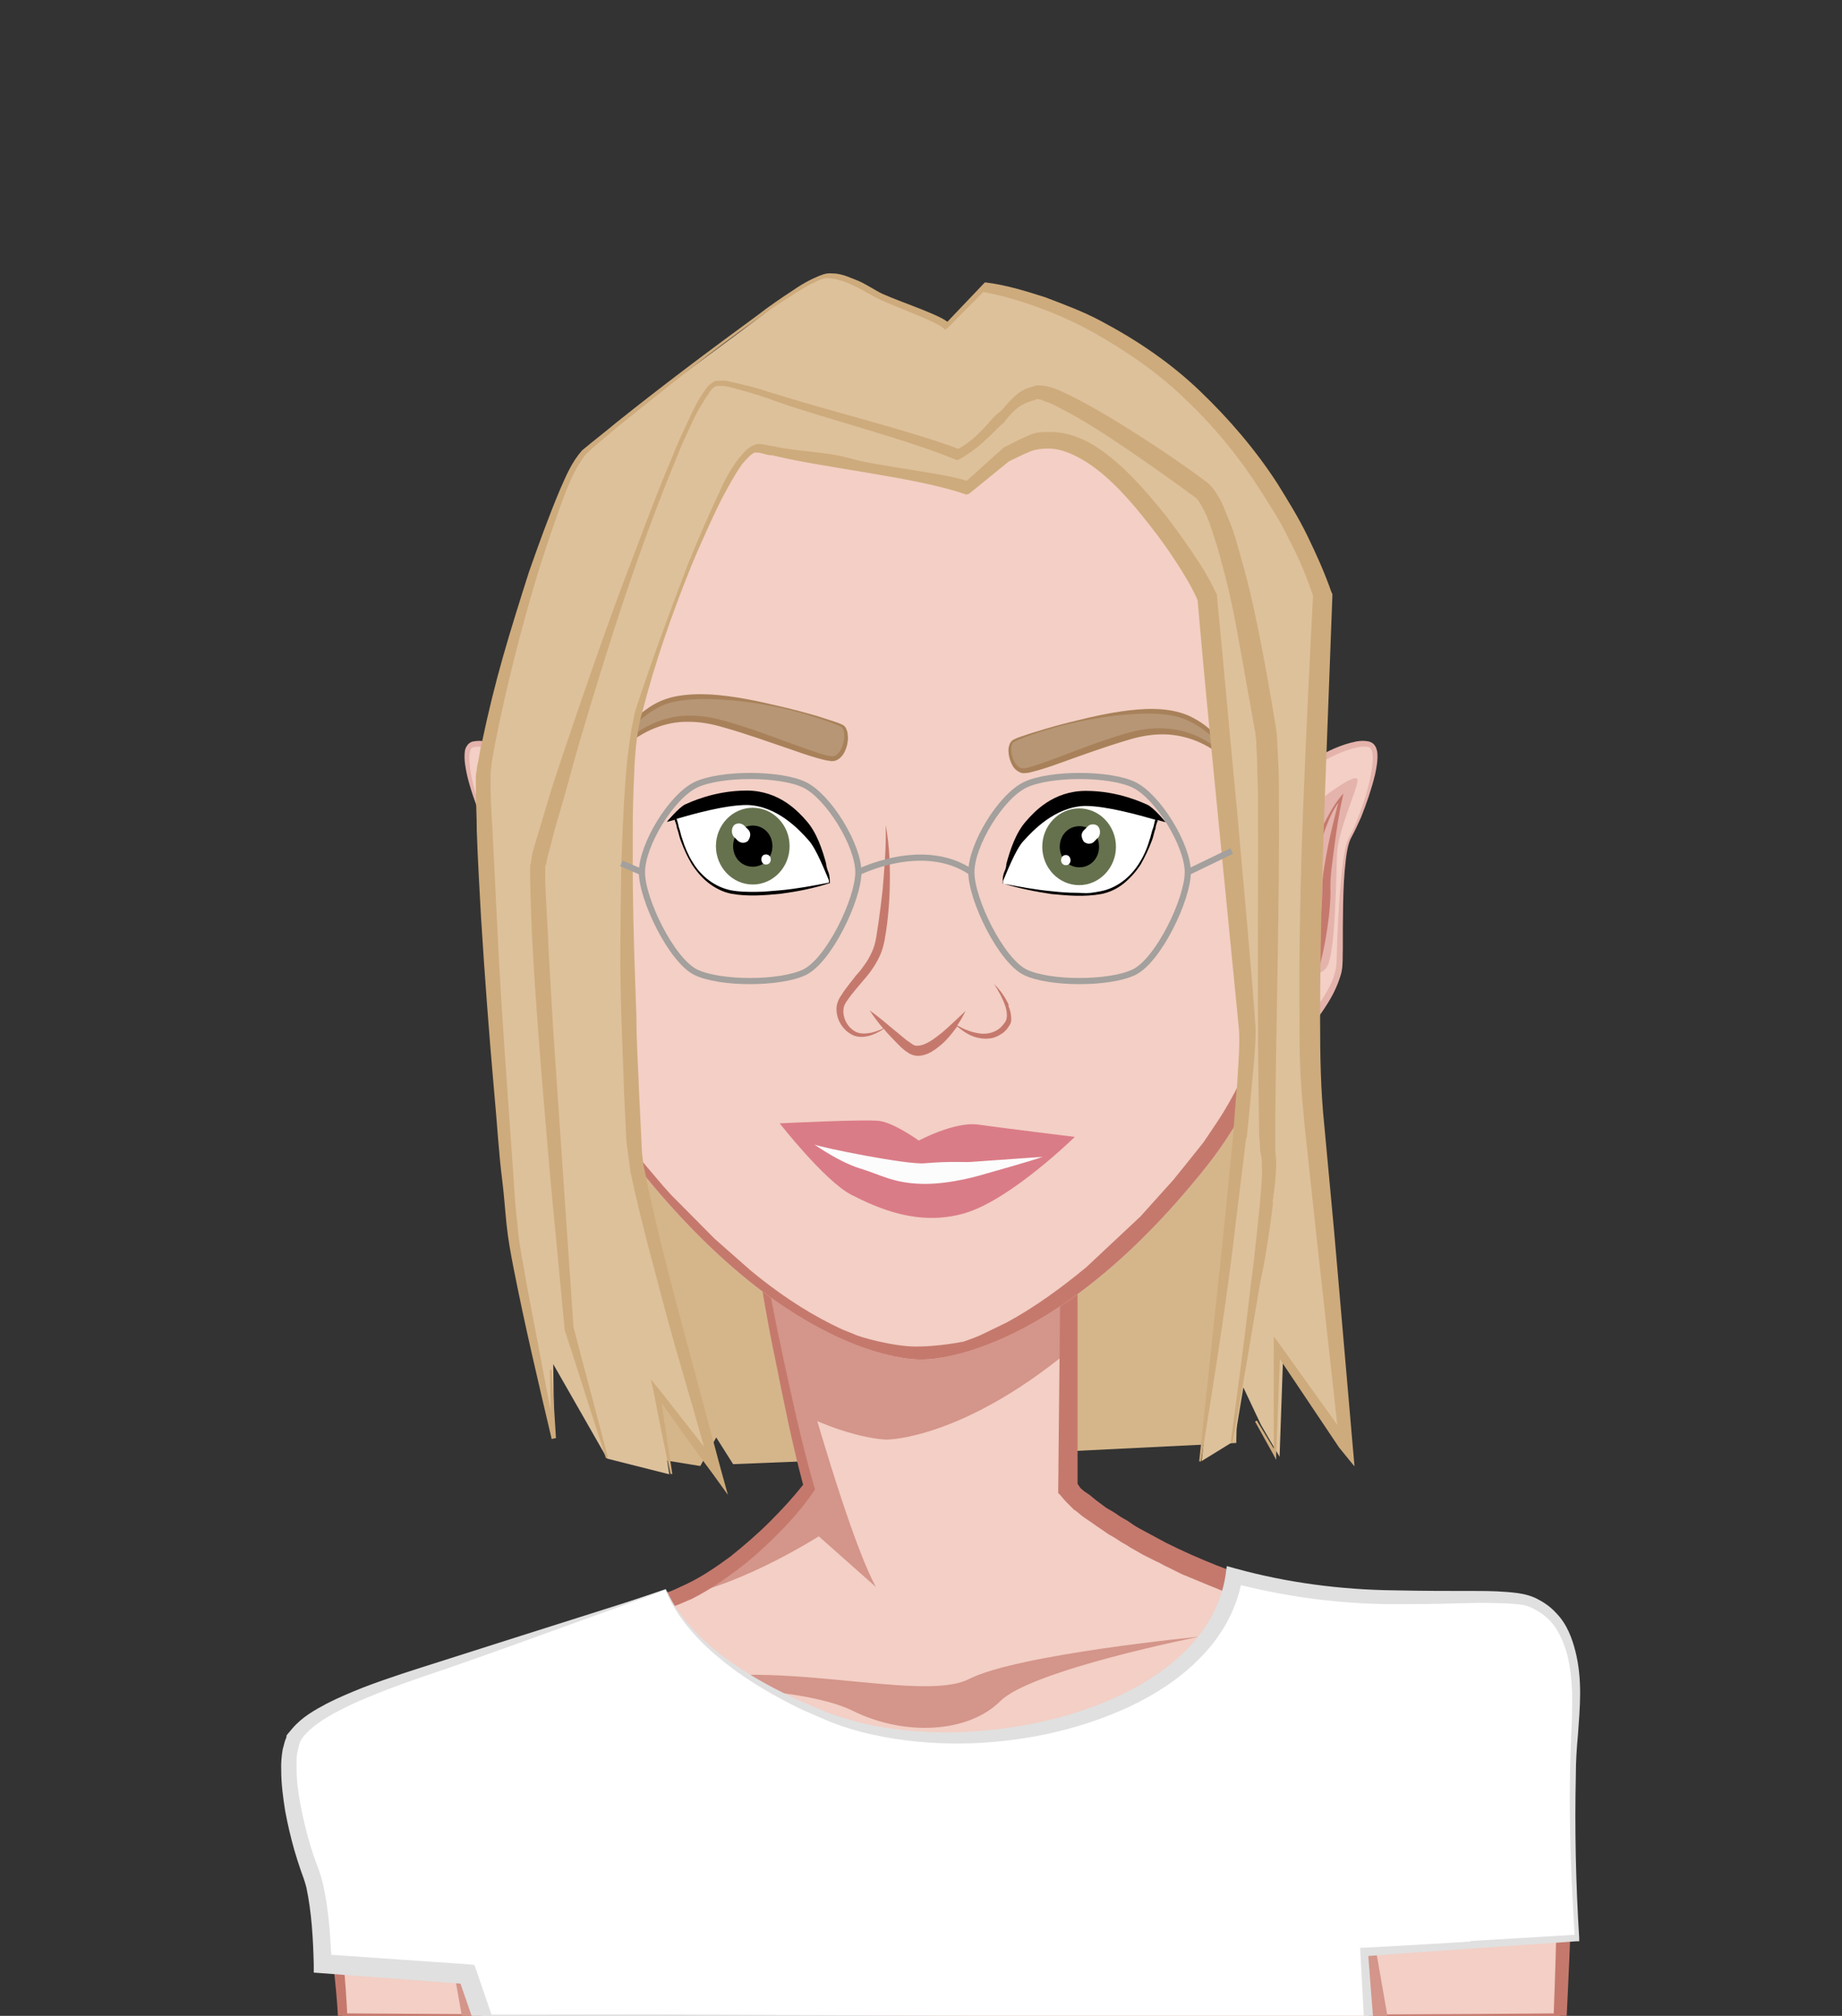 <?xml version="1.0" encoding="UTF-8"?>
<svg xmlns="http://www.w3.org/2000/svg" version="1.1" viewBox="0 0 600 656.6">
  <rect x="0" y="0" width="600" height="656.6" fill="#333333" stroke="none"/>
  <defs>
    <style>
      .cls-1 {
        fill: none;
        stroke: #a3a09d;
        stroke-miterlimit: 10;
        stroke-width: 2px;
      }

      .cls-2 {
        fill: #e0e0e0;
      }

      .cls-3 {
        fill: #da7c87;
      }

      .cls-4 {
        fill: #66724e;
      }

      .cls-5 {
        fill: #b79675;
      }

      .cls-6 {
        fill: #d4958a;
      }

      .cls-7 {
        fill: #a8815a;
      }

      .cls-8 {
        fill: #c5796d;
      }

      .cls-9 {
        fill: #ddc19b;
      }

      .cls-10 {
        fill: #e4b3ab;
      }

      .cls-11 {
        display: none;
        fill: #ecf0f1;
        isolation: isolate;
        opacity: .5;
      }

      .cls-12 {
        fill: #fff;
      }

      .cls-13 {
        fill: #f3cfc5;
      }

      .cls-14 {
        fill: #d5b68b;
      }

      .cls-15 {
        fill: #fcfcfc;
      }

      .cls-16 {
        fill: #ceab7c;
      }
    </style>
  </defs>
  <g>
    <g id="Calque_1">
      <g id="Calque_1-2" data-name="Calque_1">
        <g id="Calque_1-2">
          <g id="Calque_1-2-2" data-name="Calque_1-2">
            <g id="Calque_1-2-2">
              <g id="svga-group-wrapper">
                <g id="svga-group-humanwrap-move">
                  <g id="svga-group-humanwrap">
                    <g id="svga-group-hair-back-move">
                      <g id="svga-group-hair-back">
                        <path id="SvgjsPath10175" class="cls-14" d="M172.2,264.8l26.2,207.9,29.7,4.8,5.2-9.3,5.5,8.7,103.7-4.2,2.9-36.6,2.6,36.6,54.7-2.7,4.6-214.5-235,9.3h-.1Z"></path>
                      </g>
                    </g>
                    <g id="svga-group-humanbody-back">
                      <path id="SvgjsPath9702" class="cls-13" d="M233.4,317.7s14.4,113.1,30,167.4c0,0-19.2,26.4-43.5,35.7-86.1,33.6-105,33.6-118.8,45.6-7.2,6.3.6,33.3,5.4,51.6,3.9,15,5.1,39.6,5.1,39.6h396.6s4.8-99-1.8-119.4-21.3-8.7-65.7-13.5c-44.4-4.8-86.1-30.9-93-39.6l.9-180-115.2,12.6h0Z"></path>
                    </g>
                    <g id="svga-group-chinshadow-single">
                      <path id="SvgjsPath9698" class="cls-6" d="M256.8,458.4c19.8,10.5,32.1,10.5,32.1,10.5,0,0,24,0,58.8-28.5l.6-135.6-115.2,12.6c.3.3,10.8,83.1,23.7,141h0Z"></path>
                    </g>
                    <g id="svga-group-humanbody-front">
                      <path id="SvgjsPath9703" class="cls-6" d="M216.3,549.3s43.8-.6,61.2,7.8c17.4,8.7,38.1,7.2,48.3-3s64.8-21,64.8-21c0,0-59.1,5.7-75,13.8s-66.9-8.4-99.3,2.4h0Z"></path>
                      <path id="SvgjsPath9704" class="cls-6" d="M222.6,519.6c20.1-3.9,44.1-19.2,44.1-19.2l18.6,16.5c-12.9-23.7-38.1-123.3-38.1-123.3l-2.1,2.1c5.1,31.5,11.7,65.7,18.3,89.1,0,0-18,24.6-40.8,34.8h0Z"></path>
                      <path id="SvgjsPath9705" class="cls-8" d="M512.1,565.5c-.3-6.3-.6-12.3-1.2-18.6-.3-3-.9-6.3-1.8-9.6-.6-1.5-1.2-3-1.8-4.8-.6-1.5-1.8-3-3-4.5s-2.7-2.7-4.5-3.3c-1.8-.9-3.3-1.2-5.1-1.8-3.3-.6-6.6-.6-9.6-.6-6.3,0-12.3.3-18.3.3s-12-.3-18-.6-12-1.2-18-2.1c-3-.6-6-1.2-8.7-1.8l-4.5-1.2c-1.5-.3-3-.9-4.2-1.2-11.4-3.3-22.8-7.8-33.6-13.2l-3.9-2.1-3.9-2.1c-1.2-.6-2.7-1.5-3.9-2.4s-2.7-1.5-3.9-2.4-2.4-1.5-3.9-2.4l-3.6-2.7-1.8-1.5-.9-.6-.9-.6c-.6-.6-1.2-.9-1.5-1.5l-.6-.9v-133.8l-.3-45v-1.8l-1.8.3c-19.2,2.4-38.7,4.5-57.9,6.9l-57.3,6.9v1.5l.3,1.2.3,2.7.6,5.4c.3,3.6.9,6.9,1.2,10.5l2.7,21c1.8,14.1,3.9,28.2,6.3,42,2.4,14.1,4.5,27.9,7.5,42,2.7,13.5,5.4,27,9,40.5-3.3,4.2-6.9,8.1-10.8,12-3.9,3.9-8.4,7.8-12.9,11.4-4.5,3.3-9.3,6.6-14.4,9l-3.9,1.8c-1.2.6-2.7.9-3.9,1.5l-8.1,3c-21.6,8.1-43.5,15.9-65.4,23.1l-16.5,5.4c-5.4,1.8-11.1,3.9-16.5,6.6-1.2.6-2.7,1.5-3.9,2.1-1.2.9-2.7,1.5-3.9,2.7l-1.8,1.5c-.6.6-1.5,1.5-1.8,2.4-.9,1.5-1.2,3.3-1.5,4.8-.6,3.3-.3,6.3,0,9.3s.9,6,1.2,8.7c1.2,5.7,2.4,11.4,3.9,17.1l2.4,8.4c.9,2.7,1.5,5.4,2.1,8.4,1.2,5.7,2.1,11.4,2.7,17.1s1.2,11.4,1.5,17.1v2.4h400.2v-2.4c.6-12.3,1.2-24.6,1.5-36.9s.6-24.6.6-36.9-.3-11.4-.3-17.7h0ZM309.9,656.4h-99.3l-49.5-.3-48-.3c-.3-5.4-.6-10.5-1.2-15.9-.6-5.7-1.2-11.7-2.4-17.4-.6-3-1.2-5.7-2.1-8.7l-2.1-8.4c-1.5-5.7-2.7-11.1-3.6-16.8-.6-2.7-.9-5.7-1.2-8.4-.3-2.7-.3-5.7,0-8.1.3-1.2.6-2.4,1.2-3.3.3-.6.6-.9.9-1.2l1.5-1.2c.9-.9,2.1-1.5,3.3-2.4,1.2-.6,2.4-1.5,3.6-2.1,5.1-2.4,10.5-4.2,15.9-6l16.5-5.4c21.9-7.2,43.8-15,65.4-23.4l8.1-3c1.5-.6,2.7-.9,4.2-1.5l4.2-1.8c5.4-2.7,10.2-6,15-9.6s9-7.5,13.2-11.7,8.1-8.7,11.4-13.5l.6-.9-.3-.9c-3.9-13.5-6.9-27.3-9.9-41.1s-5.7-27.9-8.1-41.7c-2.4-13.8-4.8-27.9-7.2-42l-6.6-41.7,57.9-5.4c18.6-1.8,36.9-3.6,55.5-5.4l-.6,43.2-.6,45-.9,90v1.2l.6.6,1.8,2.1,1.8,1.8.9.9.9.6,1.8,1.5c1.2.9,2.7,1.8,3.9,2.7,1.2.9,2.7,1.8,3.9,2.7,1.2.9,2.7,1.5,3.9,2.4s2.7,1.5,3.9,2.4l4.2,2.4,4.2,2.1c1.5.6,2.7,1.5,4.2,2.1l4.2,2.1c3,1.2,5.7,2.4,8.7,3.6s5.7,2.4,8.7,3.3l4.5,1.5c1.5.6,3,.9,4.5,1.2s3,.9,4.5,1.2l4.5,1.2c3,.9,6,1.2,9,1.8,6,1.2,12.3,1.8,18.6,2.4,6.3.6,12.3.6,18.6.6s12.3-.3,18.3-.3,12,.3,15,3.9c1.5,1.8,2.7,4.2,3.6,6.9s1.2,5.7,1.8,8.4c.9,6,1.2,12,1.5,18s.3,12.3.6,18.3c.3,23.7-.3,47.4-1.2,71.1-32.4.3-64.5.3-96.9.6h-99.3Z"></path>
                      <path id="SvgjsPath9706" class="cls-6" d="M452.1,657.6l-11.1-63.6-1.2,63.6h12.3Z"></path>
                      <path id="SvgjsPath9707" class="cls-6" d="M141.9,610.5s6.6,34.5,8.7,47.1h10.5l-19.2-47.1Z"></path>
                    </g>
                    <g id="svga-group-clothes-single">
                      <path id="SvgjsPath9832" class="cls-12" d="M216.9,517.7s6.1,22.7,52.1,41.2,125.9,0,132.7-45.7c0,0,19.1,5.6,42.1,6.7,23,1.1,47.8-1.1,54.5,1.7,6.8,2.8,16.9,9.5,14.6,39.9-2.2,30.3.6,69.7.6,69.7l-69.1,4.5,1.6,23.7H157.9l-5.6-16.4-47.2-3.4s-.6-21.4-3.9-29.8c-3.4-8.4-9.5-30.9-6.2-42.1s33.7-20.2,53.9-27,68-23.1,68-23.1h0Z"></path>
                      <path id="SvgjsPath9833" class="cls-2" d="M513.3,578.1c0-4.4.3-8.8.7-13.2.3-4.3.7-8.9.7-13.4s-.4-9.1-1.5-13.5-2.8-9-6.2-12.5c-1.6-1.8-3.6-3.3-5.7-4.4-2-1.2-4.7-1.9-6.9-2.2-4.6-.6-9.1-.7-13.5-.7-8.9,0-17.7,0-26.6-.2-17.6-.2-35.1-2.5-51.8-7.1l-2.9-.8-.4,3c-1.3,8.6-5.6,16.7-11.7,23.2s-13.8,11.6-22,15.6c-16.5,7.9-34.9,11.6-53.2,12.3-9.2.3-18.4-.4-27.5-2.1-4.5-.9-8.9-2.1-13.3-3.6-2.2-.8-4.3-1.7-6.4-2.6-2.2-.9-4.3-1.8-6.4-2.8-8.4-3.9-16.5-8.5-23.8-14.1-3.7-2.8-7.1-5.9-10.1-9.4-1.6-1.7-3-3.5-4.3-5.5-1-1.4-1.8-2.9-2.6-4.5-.1-.3-.2-.5-.4-.8s-.1-.4-.5-1l-49.2,15.6-24.8,7.9c-8.2,2.6-16.5,5.2-24.6,8.3-4,1.6-8.1,3.3-12,5.3-3.9,2.1-7.9,4.3-11.1,8s-1.5,2-2.1,3.2c-.6,1.3-.7,2.4-1.1,3.6-.4,2.3-.6,4.6-.5,6.9,0,4.5.6,8.9,1.3,13.3.8,4.3,1.8,8.6,3,12.8.6,2.1,1.3,4.2,2,6.3.8,2.2,1.4,3.8,1.9,5.8,1.7,8,2.2,16.7,2.4,25.1v2.6l2.7.2c15,1.2,30.1,2.2,45.1,3.4l5,14.5.7,2.1h2.2c24,0,48,.2,72,0l72-.3,72-.5,72-.8h1.6v-1.6c-.1,0-1.8-22.4-1.8-22.4,11.1-.9,22.2-1.6,33.3-2.4l34.5-2.4h.9v-1c-1.1-17.7-1.5-35.4-1.1-53.1h0ZM478.9,632.4c-11.5.7-23,1.4-34.6,2h-1.2v1.3l1.2,22.1-70.4-.8-72-.5-72-.3c-23.3-.2-46.5,0-69.8,0l-4.9-14.3-.7-1.9-2-.2c-14.9-1-29.8-2.1-44.6-3.1-.4-7.9-1-15.6-2.8-23.5-.5-2.2-1.4-4.7-2.1-6.4-.7-1.9-1.4-4-2-6-1.2-4.1-2.2-8.2-3-12.3s-1.4-8.3-1.4-12.4,0-4.1.4-6c.2-.9.4-1.9.7-2.6.3-.7.8-1.5,1.4-2.2,2.4-2.8,6-5.2,9.6-7.2,3.7-2,7.5-3.8,11.5-5.4,7.9-3.3,16-6.1,24.1-8.8,8.2-2.8,16-5.6,24.1-8.5l48.7-17.6c-.2,0,0,.4.1.7,0,.3.2.5.3.8.2.6.5,1.1.7,1.6.5,1.1,1.1,2.1,1.7,3.1,1.2,2,2.6,4,4.1,5.8,3,3.7,6.3,7,10,10,7.2,6.1,15.3,11,23.7,15.3,2.1,1.1,4.2,2.1,6.4,3,2.2.9,4.3,1.9,6.5,2.8,4.4,1.7,9,3.1,13.7,4.1,9.3,2.1,18.8,2.9,28.3,2.9,19-.2,38-4,55.3-12,8.6-4.1,16.9-9.4,23.6-16.5,6.1-6.3,10.8-14.3,12.7-23.1,16.5,4.1,33.4,6.2,50.4,6.2s17.8-.3,26.6-.4c4.4,0,8.8,0,13,.4,2.2.2,3.8.6,5.7,1.7,1.8.9,3.4,2.1,4.8,3.5,2.8,2.9,4.5,6.8,5.7,10.9,1.1,4.1,1.5,8.5,1.7,12.8,0,4.4,0,8.7-.3,13.2-.2,4.4-.3,8.9-.4,13.3-.3,17.5.4,34.9,1.5,52.3l-33.8,2h0l-.2.2h0Z"></path>
                    </g>
                    <g id="svga-group-head">
                      <g id="svga-group-ears-left-move">
                        <g id="svga-group-ears-left">
                          <path id="SvgjsPath10137" class="cls-13" d="M197.1,282.6s-8.9-21-16.2-27.7-21.6-14.3-27-12.4c-5.4,1.9,3.2,25.1,6.4,30.2s3.2,32.7,3.5,41,8.3,17.8,14.3,24.8,12.1-3.2,16.2-12.4,2.8-43.5,2.8-43.5Z"></path>
                          <path id="SvgjsPath10138" class="cls-10" d="M193.8,300.5c-.9-8.1-14.6-31.9-19.6-36.5-5-4.5-16.2-12.7-16.4-10-.2,2.7,6.4,16.2,6.7,24.3s.5,31.2,3.1,36.3c2.6,5,16.2,4.3,18.6-.5s7.6-13.6,7.6-13.6h0Z"></path>
                          <path id="SvgjsPath10139" class="cls-10" d="M151.4,244.8c-.3,2.7.2,5.1.7,7.5,1.1,4.8,2.8,9.4,4.6,14,.9,2.3,1.9,4.5,3.2,6.6,1,2.1,1.3,4.6,1.7,6.9.6,4.8.7,9.7.9,14.6.1,4.9,0,9.7.1,14.6,0,2.4-.1,4.9.4,7.5.5,2.5,1.5,4.9,2.7,7.1,2.3,4.4,5.3,8.4,8.4,12.2.8.9,1.6,1.9,2.4,2.8.4.5.8.9,1.3,1.4s1.1.9,1.7,1.3c1.3.7,3,.9,4.5.4,1.4-.5,2.5-1.4,3.4-2.3,1.9-1.9,3.2-4,4.5-6.2,1.2-2.2,2.3-4.4,3.3-6.7,1.8-5,2.1-9.8,2.4-14.7.5-9.8.2-19.6-.4-29.3-1.8-4.6-3.7-9.1-5.9-13.4-2.3-4.3-4.5-8.7-7.7-12.6-1.6-2-3.5-3.6-5.5-5.1s-4-2.9-6.1-4.2c-4.2-2.5-8.7-4.7-13.8-5.7-1.3-.2-2.6-.3-4,0-.6,0-1.6.6-2,1.3-.5.6-.7,1.3-.8,2h0ZM153,245.1c.1-.5.3-1,.5-1.3.3-.3.5-.4,1.1-.5,1-.2,2.1,0,3.2.1,4.6.9,8.9,3.2,13.1,5.6,2.1,1.2,4.1,2.5,6,3.9,1.9,1.5,3.8,2.9,5.3,4.8,3,3.6,5.6,7.8,8,12s4.6,8.6,6.8,12.9c0,9.7-.3,19.5-1.1,29.2-.5,4.8-1,9.7-2.6,14-2.1,4.3-4.2,8.8-7.4,12-.8.8-1.7,1.4-2.6,1.7-.9.3-1.7.2-2.6-.3-1.6-.9-3.1-3.2-4.7-4.9-3.1-3.7-6.1-7.5-8.4-11.7-1.1-2.1-2.1-4.3-2.6-6.5s-.4-4.7-.5-7.1c-.2-4.9-.4-9.7-.7-14.6s-.7-9.7-1.4-14.6c-.4-2.4-.7-4.9-1.9-7.2-1.2-2.1-2.1-4.3-3-6.6-1.8-4.5-3.2-9.2-4.1-13.9-.4-2.4-.7-4.8-.4-7h0Z"></path>
                          <path id="SvgjsPath10140" class="cls-8" d="M169.4,269.5c1.7,3.5,3.2,7,4.3,10.7s2.1,7.4,3,11.1c.8,3.7,1.6,7.5,2.1,11.3h-.2c-1.2-3.6-2.3-7.2-3.4-10.9-1.1-3.6-2.2-7.3-3.4-10.9s-2.2-7.3-3.5-10.8c-1.1-3-2.4-6-4.2-8.5,1.1,4.5,2.3,9,3.2,13.5.5,2.6,1,5.1,1.4,7.7.2,1.3.4,2.6.5,3.9s.1,2.8.1,4c.1,5.1.8,10.3,1.5,15.4.4,2.6.8,5.1,1.3,7.6.3,1.3.6,2.5.9,3.7v.2c.1-2.4.3-4.9.3-7.3.1-3.6.3-7.3.2-10.9h.2c.5,3.6.6,7.3.7,10.9,0,3.6.1,7.3.1,10.9v2.3l-1.5-1.7c-1.1-1.3-1.5-2.6-1.9-3.8-.4-1.3-.8-2.5-1.1-3.8-.7-2.6-1.2-5.1-1.7-7.7-.9-5.2-1.6-10.3-1.7-15.7.3-5.1-.7-10.2-1.3-15.4-.7-5.1-1.4-10.3-2.6-15.4l-.3-1.5,1,1.2c2.5,3.1,4.2,6.5,6,10h0Z"></path>
                        </g>
                      </g>
                      <g id="svga-group-ears-right-move">
                        <g id="svga-group-ears-right">
                          <path id="SvgjsPath10141" class="cls-13" d="M402.9,282.6s8.9-21,16.2-27.7c7.3-6.7,21.6-14.3,27-12.4s-3.2,25.1-6.4,30.2c-3.2,5.1-3.2,32.7-3.5,41s-8.3,17.8-14.3,24.8-12.1-3.2-16.2-12.4c-4.1-9.2-2.8-43.5-2.8-43.5h0Z"></path>
                          <path id="SvgjsPath10142" class="cls-10" d="M406.2,300.5c.9-8.1,14.6-31.9,19.6-36.5,5-4.5,16.2-12.7,16.4-10,.2,2.6-6.4,16.2-6.7,24.3s-.5,31.2-3.1,36.3-16.2,4.3-18.6-.5-7.6-13.6-7.6-13.6h0Z"></path>
                          <path id="SvgjsPath10143" class="cls-10" d="M447.8,242.8c-.4-.7-1.4-1.2-2-1.3-1.4-.3-2.7-.2-4,0-5,1-9.5,3.2-13.8,5.7-2.1,1.3-4.2,2.7-6.1,4.2s-3.9,3.1-5.5,5.1c-3.2,3.9-5.4,8.3-7.7,12.6-2.2,4.4-4.2,8.8-5.9,13.4-.7,9.8-.9,19.5-.4,29.3.3,4.9.6,9.8,2.4,14.7,1,2.3,2.1,4.5,3.3,6.7,1.3,2.2,2.6,4.3,4.5,6.2.9.9,2.1,1.8,3.4,2.3,1.5.5,3.2.3,4.5-.4.6-.4,1.3-.8,1.7-1.3.5-.5,1-1,1.3-1.4.8-.9,1.6-1.9,2.4-2.8,3.1-3.8,6.1-7.8,8.4-12.2,1.1-2.2,2.1-4.6,2.7-7.1.5-2.6.3-5,.4-7.5,0-4.9,0-9.7.1-14.6s.3-9.7.9-14.6c.3-2.4.7-4.9,1.7-6.9,1.2-2.2,2.2-4.4,3.2-6.6,1.8-4.5,3.4-9.1,4.6-14,.5-2.4,1-4.8.7-7.5-.2-.7-.3-1.4-.8-2h0ZM446.6,252.1c-.9,4.7-2.3,9.4-4.1,13.9-.9,2.3-1.8,4.5-3,6.6-1.2,2.3-1.5,4.8-1.9,7.2-.6,4.8-1.1,9.7-1.4,14.6s-.6,9.7-.7,14.6c-.1,2.4,0,4.9-.5,7.1-.5,2.3-1.4,4.4-2.6,6.5-2.3,4.2-5.3,8-8.4,11.7-1.6,1.8-3.1,4-4.7,4.9-.8.4-1.7.5-2.6.3-.9-.3-1.8-1-2.6-1.7-3.2-3.2-5.3-7.7-7.4-12-1.7-4.2-2.2-9.2-2.6-14-.8-9.7-1.1-19.4-1.1-29.2,2.1-4.3,4.4-8.7,6.8-12.9,2.4-4.2,4.9-8.4,8-12,1.5-1.8,3.3-3.3,5.3-4.8,1.9-1.4,4-2.7,6-3.9,4.1-2.4,8.5-4.6,13.1-5.6,1.1-.2,2.3-.3,3.2-.1.6,0,.8.2,1.1.5.3.3.4.8.5,1.3.4,2.2,0,4.6-.4,7h0Z"></path>
                          <path id="SvgjsPath10144" class="cls-8" d="M430.6,269.5c-1.7,3.5-3.2,7-4.3,10.7-1.1,3.7-2.1,7.4-3,11.1-.8,3.7-1.6,7.5-2.1,11.3h.2c1.2-3.6,2.3-7.2,3.4-10.9,1.1-3.6,2.2-7.3,3.4-10.9,1.2-3.6,2.2-7.3,3.5-10.8,1.1-3,2.4-6,4.2-8.5-1.1,4.5-2.3,9-3.2,13.5-.5,2.6-1,5.1-1.4,7.7-.2,1.3-.4,2.6-.5,3.9s-.1,2.8-.1,4c-.1,5.1-.8,10.3-1.5,15.4-.4,2.6-.8,5.1-1.3,7.6-.3,1.3-.6,2.5-.9,3.7v.2c-.1-2.4-.3-4.9-.3-7.3-.1-3.6-.3-7.3-.2-10.9h-.2c-.5,3.6-.6,7.3-.7,10.9,0,3.6-.1,7.3-.1,10.9v2.3l1.5-1.7c1.1-1.3,1.5-2.6,1.9-3.8.4-1.3.8-2.5,1.1-3.8.7-2.6,1.2-5.1,1.7-7.7.9-5.2,1.6-10.3,1.7-15.7-.3-5.1.7-10.2,1.3-15.4.7-5.1,1.4-10.3,2.6-15.4l.3-1.5-1,1.2c-2.5,3.1-4.2,6.5-6,10h0Z"></path>
                        </g>
                      </g>
                      <g id="svga-group-faceshape-wrap">
                        <g id="svga-group-faceshape-single">
                          <path id="SvgjsPath9684" class="cls-13" d="M403.4,159.5c-19.3-21.4-32.5-38.2-82.9-50.1-5.2-1.2-35.4-1.2-40.6,0-50.4,11.9-63.6,28.7-82.9,50.1-20.4,22.6-27.4,84-27.4,84,0,27.8,3.7,93.6,38.3,136.8,51.3,64.3,92,62.5,92,62.5,0,0,41.3,2.1,92.8-62.5,34.6-43.2,38.3-108.9,38.3-136.8-.3,0-7.2-61.4-27.6-84h0Z"></path>
                          <path id="SvgjsPath9685" class="cls-8" d="M320.5,109.4c-5.2-1.2-35.4-1.2-40.6,0-50.4,11.9-63.6,28.7-82.9,50.1-20.4,22.6-27.4,84-27.4,84,0,27.8,3.7,93.6,38.3,136.8,51.3,64.3,92,62.5,92,62.5,0,0,41.3,2.1,92.8-62.5,34.6-43.2,38.3-108.9,38.3-136.8,0,0-6.9-61.4-27.4-84-19.9-21.4-33.1-38.2-83.2-50.1h0ZM421,200.1c2,7.2,3.2,14.5,4.6,21.7,1.2,7.2,2,14.5,2.9,21.7-.6,21.4-3.7,42.9-8.6,63.7-2.6,10.4-5.5,20.6-9.5,30.4s-4,9.9-6.3,14.5-4.9,9.3-7.8,13.6l-4.3,6.4c-.9,1.2-9.8,12.2-9.8,12.2l-10.7,11.9-17.6,16.5c-8.1,6.7-16.7,13-25.9,18l-3.5,1.7-3.5,1.7c-2.3,1.2-4.6,2-7.2,2.9,0,0-8,1.6-15.3,1.6s-18.4-3-20.7-4.2l-3.5-1.4-3.5-1.7c-9.2-4.6-18.1-10.7-26.2-17.4l-11.8-10.4-11.2-11.3-2.9-2.9-2.6-2.9-5.2-6.1c-3.5-4.1-6.6-8.1-9.5-12.7-2.9-4.3-5.8-9-8.1-13.9-2.3-4.6-4.6-9.6-6.6-14.8-2-4.9-3.7-10.1-5.2-15.4s-2.9-10.4-4-15.6-2.3-10.4-2.9-15.9c-.9-5.2-1.4-10.7-2-15.9-1.2-10.7-1.4-21.4-1.4-32.2.9-6.7,2.3-13.3,3.5-20,1.4-6.7,3.2-13.3,4.9-19.7,2-6.4,4-13,6.6-19.1,1.2-3.2,2.6-6.1,4-9s7.5-12.9,18.1-23.5c4.6-4.9,9.5-9.6,14.4-13.6,10.1-8.1,22.2-14.2,34.6-18.8l4.6-1.7c19.3-6.7,30.5-6.4,34-6.7,6.6-.3,13.6-.8,20.2-.3,9.1.7,19.6,4.1,19.6,4.1,6.6,1.7,13,3.8,19.3,6.7.9.3,4.6,2,4.6,2,1.4.9,7.5,3.8,8.9,4.9,1.4.9,15.3,10.7,19.9,15.6,4.9,4.9,9.5,9.9,14.1,15.1,4.9,5.5,8.4,12.2,11.2,19.1,3.2,7,5.5,13.9,7.2,21.2h0Z"></path>
                        </g>
                      </g>
                      <g id="svga-group-mouth-single-move">
                        <g id="svga-group-mouth-single">
                          <path id="SvgjsPath10615" class="cls-3" d="M253.9,365.8s14.6,18.7,23.3,23.3c8.8,4.5,22,10.4,36.9,6.1,15-4.3,36-24.9,36-24.9,0,0-23.7-2.9-31.4-4-7.7-1.1-19.4,5.2-19.4,5.2,0,0-8.1-5.8-12.9-6.4s-32.6.8-32.6.8h.1s0-.1,0-.1Z"></path>
                          <path id="SvgjsPath10616" class="cls-15" d="M339.6,376.8c-2.8,1.1-18.5,5.5-18.5,5.5-.7.2-11.1,3.5-20.6,3.3s-13.4-2.9-20.3-5-14.9-7.8-14.9-7.8c2.3,1,30,6.6,35.8,6.1,9.4-.8,12.9-.2,15.9-.5"></path>
                        </g>
                      </g>
                      <g id="svga-group-eyes-left-move">
                        <g id="svga-group-eyes-left">
                          <g id="svga-group-eyesback-left">
                            <path id="SvgjsPath10531" class="cls-12" d="M245.2,243.4c17.9,0,32.2,14.4,32.2,32.2s-14.3,32.2-32.2,32.2-32.2-14.4-32.2-32.2,14.3-32.2,32.2-32.2h0Z"></path>
                          </g>
                          <g id="svga-group-eyesiriswrapper-left">
                            <g id="svga-group-eyesiriscontrol-left">
                              <g id="svga-group-eyesiris-left">
                                <path id="SvgjsPath9722" class="cls-4" d="M245.2,263.1c6.6,0,12,5.6,12,12.5s-5.4,12.5-12,12.5-12-5.6-12-12.5,5.4-12.5,12-12.5h0Z"></path>
                                <path id="SvgjsPath9723" d="M245.2,268.9c3.6,0,6.4,2.9,6.4,6.7s-2.8,6.7-6.4,6.7-6.4-2.9-6.4-6.7,2.8-6.7,6.4-6.7Z"></path>
                                <path id="SvgjsPath9724" class="cls-12" d="M243.7,270.2l-1.3-1.3c-.4-.4-1.1-.7-1.7-.7s-1.3.2-1.7.7-.6,1.1-.6,1.8.2,1.3.6,1.8l1.3,1.3c.4.4,1.1.7,1.7.7s1.3-.2,1.7-.7c.9-1.3.9-2.7,0-3.6h0ZM249.5,281.6c2.1,0,2.1-3.3,0-3.3s-1.9,3.3,0,3.3Z"></path>
                              </g>
                            </g>
                          </g>
                          <g id="svga-group-eyesfront-left">
                            <path id="SvgjsPath10539" class="cls-13" d="M245.2,242.2c-18.6,0-33.6,15.1-33.6,33.7s15,33.7,33.6,33.7,33.6-15.1,33.6-33.7-15-33.7-33.6-33.7h0ZM235.7,289.7c-10.5-3.7-13.8-15.1-15.7-22.8-1.9-7.9,29.8-7.9,38.1-1,8.3,6.9,11.4,16.6,11.9,21.5,0,0-23.8,6.2-34.3,2.2h0Z"></path>
                            <path id="SvgjsPath10540" d="M270.3,287.5v-.5c0-1.2-.2-2.5-.7-3.5-.2-.7-.5-1.5-.5-2.2-1.2-4.5-3.1-10.2-6.4-13.9-2.6-3-8.8-9.9-19.5-9.9s-18.8,4-20,4.5c-2.1,1-6,5.7-6,5.7,0,0,1-.2,2.6-.7,0,.2,0,.5.2.7.2.7.5,1.5.5,2,.5,1.2.7,2.7,1.2,4,1,2.7,2.1,5.2,3.6,7.7,1.4,2.2,3.3,4.5,5.5,6.2s4.8,3,7.4,3.5c5.5,1,11,.5,16.2,0,5.2-.7,10.5-1.7,16-3.5h0c0-.2,0,0,0,0h0ZM270,287.5c-5.2,1-10.5,2-16,2.5-2.6.2-5.2.5-7.9.5s-5.2,0-7.9-.5c-5.2-1-9.8-4.5-12.6-9.2-1.4-2.2-2.6-5-3.3-7.4-.5-1.2-.7-2.7-1.2-4-.2-.7-.2-1.2-.5-2,0-.2-.2-.5-.2-.7,5.2-1.5,15.7-4.5,22.9-4.5,9.8.2,17.2,8.2,20,11.4,2.6,2.7,5.7,10.9,6.7,13.1v.7h0Z"></path>
                          </g>
                        </g>
                        <g id="svga-group-eyes-left-move-2">
                          <g id="svga-group-eyes-left-2">
                            <g id="svga-group-eyesback-left-2">
                              <path id="SvgjsPath10531-2" class="cls-12" d="M383.7,275.8c0,17.8-14.3,32.2-32.2,32.2s-32.2-14.4-32.2-32.2,14.3-32.2,32.2-32.2,32.2,14.4,32.2,32.2Z"></path>
                            </g>
                            <g id="svga-group-eyesiriswrapper-left-2">
                              <g id="svga-group-eyesiriscontrol-left-2">
                                <g id="svga-group-eyesiris-left-2">
                                  <path id="SvgjsPath9722-2" class="cls-4" d="M363.5,275.8c0,6.9-5.4,12.5-12,12.5s-12-5.6-12-12.5,5.4-12.5,12-12.5,12,5.6,12,12.5Z"></path>
                                  <path id="SvgjsPath9723-2" d="M358,275.8c0,3.8-2.8,6.7-6.4,6.7s-6.4-2.9-6.4-6.7,2.8-6.7,6.4-6.7,6.4,2.9,6.4,6.7Z"></path>
                                  <path id="SvgjsPath9724-2" class="cls-12" d="M353,270.5c-.9.9-.9,2.2,0,3.6.4.4,1.1.7,1.7.7s1.3-.2,1.7-.7l1.3-1.3c.4-.4.6-1.1.6-1.8s-.2-1.3-.6-1.8-1.1-.7-1.7-.7-1.3.2-1.7.7l-1.3,1.3h0ZM347.2,278.5c-2.1,0-2.1,3.3,0,3.3s1.9-3.3,0-3.3Z"></path>
                                </g>
                              </g>
                            </g>
                            <g id="svga-group-eyesfront-left-2">
                              <path id="SvgjsPath10539-2" class="cls-13" d="M317.9,276.1c0,18.6,15,33.7,33.6,33.7s33.6-15.1,33.6-33.7-15-33.7-33.6-33.7-33.6,15.1-33.6,33.7ZM326.7,287.7c.5-5,3.6-14.6,11.9-21.5s40-6.9,38.1,1c-1.9,7.7-5.2,19.1-15.7,22.8-10.5,4-34.3-2.2-34.3-2.2h0Z"></path>
                              <path id="SvgjsPath10540-2" d="M326.5,287.7s0-.2,0,0h0c5.5,1.7,10.7,2.7,16,3.5,5.2.5,10.7,1,16.2,0,2.6-.5,5.2-1.7,7.4-3.5s4.1-4,5.5-6.2c1.4-2.5,2.6-5,3.6-7.7.5-1.2.7-2.7,1.2-4,0-.5.2-1.2.5-2,.2-.2.2-.5.2-.7,1.7.5,2.6.7,2.6.7,0,0-3.8-4.7-6-5.7-1.2-.5-9.3-4.5-20-4.5s-16.9,6.9-19.5,9.9c-3.3,3.7-5.2,9.4-6.4,13.9,0,.7-.2,1.5-.5,2.2-.5,1-.7,2.2-.7,3.5v.5h-.1ZM326.7,287c1-2.2,4.1-10.4,6.7-13.1,2.9-3.2,10.2-11.1,20-11.4,7.1,0,17.6,3,22.9,4.5,0,.2-.2.5-.2.7-.2.7-.2,1.2-.5,2-.5,1.2-.7,2.7-1.2,4-.7,2.5-1.9,5.2-3.3,7.4-2.9,4.7-7.4,8.2-12.6,9.2s-5.2.5-7.9.5-5.2-.2-7.9-.5c-5.5-.5-10.7-1.5-16-2.5v-.7h0Z"></path>
                            </g>
                          </g>
                        </g>
                      </g>
                      <g id="svga-group-eyebrows-left-move">
                        <g id="svga-group-eyebrows-left-rotate">
                          <g id="svga-group-eyebrows-left">
                            <path id="SvgjsPath10417" class="cls-5" d="M195.1,251.7s7.4-16.4,19.7-22.4c16.1-7.8,57.2,5.5,59.6,7.2,2.3,1.7.9,10.2-3.1,10.6-4,.4-23-8-37.3-11.7-14.2-3.7-26.9,0-39,16.3h.1Z"></path>
                            <path id="SvgjsPath10418" class="cls-7" d="M195.1,251.7c.3-.4.7-.7,1.1-1.1l1-1.2c.6-.8,1.3-1.5,2-2.2,1.3-1.4,2.8-2.8,4.3-4,2.9-2.5,6.2-4.6,9.7-6s7.3-2.2,11.1-2.1c3.8,0,7.6.7,11.3,1.8,7.5,2.1,14.9,4.8,22.3,7.3,3.7,1.3,7.4,2.6,11.4,3.5.5,0,1,.2,1.5.2s1.2,0,1.7-.3c1.1-.5,1.9-1.4,2.4-2.3.5-.9.9-2,1.1-3s.3-2.1.1-3.2c0-.5-.2-1.1-.4-1.6-.2-.5-.6-1.1-1.2-1.4-1-.5-1.9-.8-2.8-1.1-1.9-.6-3.8-1.2-5.6-1.8-3.8-1.1-7.6-2.1-11.4-3-7.6-1.8-15.3-3.5-23.2-4-3.9-.2-7.9-.1-11.8.7-1.9.4-3.9,1.1-5.7,2s-3.5,2.1-5,3.3c-3.1,2.6-5.8,5.6-8,8.9-1.2,1.6-2.2,3.4-3.2,5.1-.5.9-.9,1.8-1.4,2.7-.2.5-.4.9-.6,1.3l-.3.7-.2.4v.2h0v.2h-.2ZM195.2,251.6c3.9-6.7,8.6-13.5,14.7-18.2,1.5-1.2,3.1-2.2,4.8-3.1,1.6-.9,3.5-1.4,5.3-1.8,3.7-.7,7.6-.9,11.4-.8s7.7.4,11.6.9c3.9.5,7.7,1.2,11.5,2,3.8.8,7.6,1.9,11.3,3.1,1.9.6,3.8,1.2,5.6,1.9.9.4,1.8.7,2.6,1.1.6.4.9,1.3,1,2.3.1,1.9-.4,3.9-1.3,5.5-.5.8-1.1,1.4-1.8,1.7-.4.1-.7.2-1.1.1-.4,0-.9-.1-1.3-.2-1.8-.4-3.7-1.1-5.5-1.7l-5.6-2c-7.4-2.7-14.8-5.5-22.4-7.6-3.8-1.1-7.8-1.8-11.8-1.7-4,0-8,1-11.6,2.6s-6.9,4-9.8,6.7c-1.5,1.3-2.8,2.8-4.1,4.4-.6.8-1.3,1.5-1.9,2.3-.3.4-.6.8-.8,1.2s-.4.8-.8,1.2h0Z"></path>
                          </g>
                        </g>
                      </g>
                      <g id="svga-group-eyebrows-right-move">
                        <g id="svga-group-eyebrows-right-rotate">
                          <g id="svga-group-eyebrows-right">
                            <path id="SvgjsPath10419" class="cls-5" d="M406.1,253.4s-7.7-14.7-19.7-19.8c-15.7-6.7-54.3,6.2-56.5,7.8s-.5,9.2,3.3,9.5,21.6-7.7,35-11.4c13.4-3.6,25.6-.5,37.8,13.9h.1Z"></path>
                            <path id="SvgjsPath10420" class="cls-7" d="M406.2,253.4h0v-.3l-.2-.3-.3-.6c-.2-.4-.4-.8-.7-1.2-.5-.8-.9-1.6-1.5-2.4-1-1.6-2.1-3.1-3.2-4.6-2.3-2.9-5-5.6-8-7.9-1.5-1.1-3.2-2.1-4.9-2.9s-3.6-1.3-5.5-1.7c-3.8-.7-7.6-.7-11.3-.4-7.5.6-14.7,2.3-22,4.1-3.6.9-7.2,1.9-10.7,3-1.8.5-3.5,1.1-5.3,1.7-.9.3-1.7.6-2.6,1.1-.5.3-.9.8-1.1,1.3s-.3,1-.4,1.5c-.1,2,.4,4,1.4,5.7.5.9,1.3,1.6,2.4,2.1.5.2,1.1.3,1.7.2.5,0,1-.1,1.5-.2,3.7-.9,7.2-2.1,10.7-3.4,7-2.5,13.9-5,21-7.1,3.5-1.1,7-1.8,10.7-1.9,3.6-.1,7.2.5,10.6,1.7s6.6,3.1,9.5,5.3c1.5,1.1,2.9,2.3,4.2,3.6.7.6,1.3,1.3,2,1.9l1,1c.4.4.7.7,1.1,1h0v-.3h-.1ZM405.3,252.3c-.2-.3-.6-.7-.9-1.1-.6-.7-1.2-1.4-1.9-2.1-1.3-1.3-2.6-2.7-4.1-3.9-2.9-2.4-6.1-4.5-9.6-5.9s-7.3-2.1-11.2-2.1-7.6.7-11.2,1.8c-7.2,2.1-14.1,4.8-21,7.4l-5.2,1.9c-1.7.6-3.5,1.2-5.2,1.7-.4.1-.9.2-1.3.2h-1.1c-.7-.2-1.3-.8-1.8-1.5-.9-1.4-1.5-3.2-1.4-4.9,0-.8.2-1.7.8-2.1.8-.4,1.6-.8,2.5-1.1,1.7-.7,3.5-1.3,5.2-1.9,3.5-1.1,7.1-2.2,10.7-3,3.6-.9,7.2-1.5,10.9-2.1s7.3-.9,11-1.1,7.3-.1,10.9.5c1.8.3,3.5.8,5.1,1.5s3.2,1.6,4.7,2.6c6,4.1,10.7,10.1,14.7,16.1-.4-.4-.6-.8-.8-1.1h0l.2.2h0Z"></path>
                          </g>
                        </g>
                      </g>
                      <g id="svga-group-nose-single-move">
                        <g id="svga-group-nose-single">
                          <path id="SvgjsPath9993" class="cls-8" d="M328.6,327.4c-1.1-2.6-2.8-4.9-4.8-6.9,1.5,2.3,2.8,4.7,3.7,7.3.4,1.3.6,2.6.4,3.8-.1.6-.3,1.1-.7,1.6-.4.5-.8,1-1.2,1.4-1.8,1.7-4.5,2.4-7,2-1.3-.2-2.6-.5-3.8-1-1.2-.4-2.3-1-3.4-1.6,1-1.5,1.9-3,2.7-4.7-2.6,2.4-5,4.8-7.6,7-1.3,1-2.6,2.1-4,2.9-1.3.8-2.8,1.4-4,1.4h-.8c-.2-.2-.5-.2-.8-.4-.6-.4-1.3-.9-2-1.4-1.3-1-2.6-2.2-3.9-3.2-2.6-2.2-5.2-4.4-8.1-6.5,1.3,2.1,2.8,4,4.4,5.9-1.3.6-2.7,1.1-4,1.4-1.7.3-3.5.4-4.9-.3-2.8-1.4-4.5-4.8-4-7.7.1-.8.4-1.3.8-2,.5-.7,1-1.4,1.5-2.1,1-1.3,2.2-2.7,3.3-4l1.7-2c.7-.8,1.2-1.5,1.7-2.2,1.1-1.5,2-3.1,2.8-4.8.8-1.7,1.3-3.7,1.6-5.4.3-1.8.6-3.5.8-5.3.4-3.5.7-7.1.8-10.7.2-7.1,0-14.3-1.3-21.2.2,7.1-.4,14.1-1,21.1-.4,3.5-.8,7-1.3,10.4-.3,1.7-.5,3.5-.8,5.2s-.7,3.2-1.4,4.7c-.7,1.5-1.5,3-2.5,4.3-.5.7-1,1.4-1.5,2-.6.7-1.2,1.3-1.7,2-1.1,1.4-2.2,2.8-3.3,4.3-.5.8-1,1.5-1.5,2.3-.5.9-.9,2-1,3-.3,4.1,2.2,8,5.9,9.4,1.9.6,3.9.3,5.6-.3,1.4-.5,2.7-1.2,3.9-2,.6.8,1.2,1.5,1.9,2.2,1.2,1.3,2.4,2.5,3.7,3.8.7.6,1.3,1.2,2.2,1.7.3.3,1,.6,1.5.8.6.2,1.2.3,1.7.3,2.3,0,4.1-1,5.6-2,1.5-1.1,2.9-2.2,4.1-3.6,1.2-1.3,2.2-2.6,3.2-4,2,1.7,4.3,3.3,7.1,3.8,1.4.3,2.9.3,4.4,0,1.4-.4,2.8-1.1,3.9-2.1.6-.5,1-1.1,1.4-1.7.5-.6.8-1.4.8-2.2,0-1.6-.3-3.1-.9-4.4h0v-.3h0Z"></path>
                        </g>
                      </g>
                      <g id="svga-group-hair-front">
                        <path id="SvgjsPath10173" class="cls-9" d="M308.2,106s-34.2-16.4-40-16.6c0,0-5,2.1-16.5,10.6-10.9,8.8-53.6,39.1-58.8,45.1s-8.4,13.1-8.4,13.1c0,0-11.8,30.5-15.8,46.2l-11.2,49.9,2.9,55.9,6.9,90.4,8.9,47.1,4.3,19.4-.3-22.8,17.6,30.8,20.2,5.1-4-26,19.9,27.7-12.7-46.2-14.1-56.2-2.9-76.2s-.3-44.5.9-53,2.3-16.5,2.3-16.5l8.4-25.4s8.1-22,11.2-28.5,10.1-23.1,12.7-26.8c2.9-3.7,6.6-6.3,6.6-6.3,0,0,8.4,1.1,11.8,2.3s57.6,9.8,57.6,9.8l10.6-9.8s9.5-5.4,13.8-5.1,13.2,4,13.2,4c0,0,15.8,11.7,19.9,17.7s19.9,30.5,19.9,30.5c0,0,5.2,41.9,5.5,52.2s2.6,28.8,2.6,28.8c0,0,4,33.1,4,39.1s.9,22.5.9,22.5l-.9,24.2s-5.2,44.2-5.5,46.8-6.3,49.3-6.3,49.3l-2,16.8,10.7-6.6,2.9-17.4,5.8,12.3,6,10.3,1.2-34.2,21.6,30.8-4.9-51.6-6.9-66.5.9-75.3,2.6-59.6.3-26-15-29.1s-14.7-24-23.6-30.8c-8.9-6.6-28.8-23.7-43.2-29.4-14.4-5.7-28.5-8.8-28.5-8.8l-13.1,12h0Z"></path>
                        <path id="SvgjsPath10174" class="cls-16" d="M406.1,370.6c.6-6,1.2-11.7,1.7-17.7.6-6,1.2-11.7,1.2-18-1.7-23.7-4-47.1-6-70.4-2.3-23.4-4.3-46.8-6.6-70.4v-.6l-.3-.3c-2.3-5.1-4.9-9.1-7.8-13.4s-5.8-8.3-8.9-12.3c-6.3-7.7-13-15.7-21.9-21.7-4.3-2.9-9.8-5.1-15.3-5.1s-5.8.6-8.4,1.7-4.6,2.3-6.9,3.4l-12,10.8c-7.8-2.6-29.9-4.9-37.6-7.2-8.1-2.3-16.3-2.2-24.7-3.9-1.2-.3-2-.3-3.2-.6l-1.7-.3c-.6,0-1.4,0-2,.3-2.6,1.1-3.7,2.9-5.2,4.6-2.6,3.4-4.6,7.1-6.3,11.1-3.7,7.7-6.9,15.4-10.1,23.1-6,15.7-11.8,31.4-17,47.3-.6,2-.9,4.3-1.4,6.3l-.9,6.3c-.6,4.3-.9,8.3-1.2,12.5-.6,8.3-.9,16.8-1.2,25.1-.3,16.8-.6,33.7,0,50.2.3,8.3.6,16.8.9,25.1l.6,12.5c0,2,.3,4.3.6,6.3.3,2.3.6,4.3.9,6.6,3.5,16.5,8.1,32.8,12.4,49.1,3.7,13.4,7.8,26.8,11.5,40.2l-14.7-18.8-2.6-3.1.9,4c1.7,8.8,3.5,18,5.5,26.8h.6l-3.5-23.1c5.5,7.7,10.9,15.4,16.7,23.1l4.9,6.8-2.3-8.3-13-48.5c-4.3-16.3-8.6-32.5-11.8-48.8-.6-2-.6-4-.9-6l-.3-6.3-.6-12.5c-.3-8.3-.9-16.8-.9-25.1-.6-16.8-1.2-33.4-1.2-50.2s0-16.8.3-25.1.6-16.8,2.9-24.5c4-15.7,9.5-31.4,15.8-47.1,3.2-7.7,6.6-15.4,10.4-22.8,2-3.7,4-7.4,6.3-10.6,1.2-1.4,2.6-3.1,4-3.7h1.2l1.4.3c.9.3,2,.6,3.2.6,16.1,4,46.5,7.1,62.3,12.5l.9.3.9-.3,12.9-10.5c2.3-1.1,4.6-2.3,6.6-3.1,2-.9,4.3-1.1,6.3-1.1,4.3,0,8.6,2,12.7,4.6,7.8,5.1,14.4,12.8,20.4,20.5,3.2,4,6,8,8.6,12s5.2,8.3,6.9,12.3c2,23.4,4.3,46.5,6.6,69.9l6.9,70.2c.3,5.4-.3,11.4-.6,17.4-.6,6-.9,11.7-1.4,17.7l-3.5,35.1-7.5,70.2h.6c3.7-23.1,7.5-46.5,10.4-69.9,1.4-12,2.9-23.7,4.3-35.4h.2,0ZM414.5,391.7c.6-4.3,1.2-8.6,1.2-13.4l-.3-3.4v-9.7c.3-34.8,1.4-69.9,1.2-104.7,0-4.3,0-8.8-.3-13.1,0-2.3-.3-4.6-.3-6.6s-.3-2.3-.3-3.4l-.3-1.7-.3-1.7c-1.4-8.6-2.9-17.1-4.6-25.7s-3.5-17.1-6-25.7c-1.2-4.3-2.3-8.6-4-12.8-.9-2-1.7-4.3-2.6-6.3-1.2-2-2.3-4.3-4.6-6.3-7.2-5.4-14.4-10.3-21.9-15.1s-15-9.4-23-13.4c-2-.9-4-2-6.3-2.6-1.2-.3-2.3-.6-4.3-.6-1.4.3-2.6.9-3.5,1.1-4.3,1.7-7.3,6.7-8.8,7.7-2.7,1.7-5.8,7.6-13.3,11.9-15-5.7-42.5-12.5-58-17.4-4-1.1-7.8-2.6-11.8-3.4-2-.6-4-.9-6-1.4h-2.6c-.3,0-.9,0-1.2.3-1.2.6-2,1.4-2.6,2.3-2.6,3.4-4.3,7.1-6,10.8s-3.5,7.4-4.9,11.1c-6.3,14.8-11.8,30.2-17.6,45.3-5.5,15.1-10.9,30.5-16.1,45.9s-5.2,15.4-7.5,23.1c-1.2,4-2.3,7.7-3.5,11.7-.6,2-1.2,4-1.4,6,0,.6-.3,1.1-.3,1.7v4.8c.3,16.5,1.4,32.5,2.6,48.8s2.6,32.2,4,48.5l4.6,48.5v.3c4.6,14,8.9,28,13.5,41.9l.6-.3c-3.7-14.3-7.5-28.2-11.2-42.5l-6.6-96.7-1.4-24.2c-.3-8-.9-16.3-1.2-24.2v-4.3c0-.6,0-.9.3-1.4.3-2,.9-3.7,1.4-5.7.9-4,2-7.7,3.2-11.7,2.3-7.7,4.3-15.7,6.6-23.4,9.2-31.1,19-61.9,31.4-91.8,1.4-3.7,3.2-7.4,4.9-11.1,1.7-3.7,3.7-7.1,6-10.3.6-.9,1.2-1.4,2-1.7h2.3c2,.3,4,.9,5.8,1.4,4,1.1,7.8,2.3,11.5,3.7,15.3,5.4,43,12.5,58,18.8l.6.3.9-.3c7.8-4.3,12.7-10.9,14.4-11.8,1.8-2.4,4.2-5.5,8.2-6.9.9-.3,2-.6,2.6-.9.3,0,1.4,0,2.3.6,2,.6,3.7,1.4,5.8,2.6,7.8,4,15,8.8,22.2,13.7s14.4,10,21.3,15.1c1.2.9,2,2.6,2.9,4.3s1.7,3.7,2.3,5.7c1.4,4,2.6,8,3.7,12.3,2.3,8.3,4,16.8,5.5,25.4l4.6,25.7.3,1.7.3,1.4c0,.9.3,2,.3,3.1,0,2.3.3,4.3.3,6.6,0,4.3.3,8.6.3,13.1,0,34.8-.3,69.9.3,104.7,0,2.3,0,4.3.3,6.6,0,1.1,0,2.3.3,3.4l.3,1.7v1.4c.3,4-.3,8.6-.6,12.8-.9,8.6-1.7,17.4-2.9,26-2,17.4-4.3,34.5-6.6,51.9h.6c3.2-17.1,6-34.5,8.9-51.6,2-9.1,3.2-17.7,4.3-26.5h-.2,0ZM441.2,477.5l-.6-6.8-6-69.3-3.2-34.5c-1.2-11.4-1.4-22.8-1.4-34.2,0-23.1.6-46.2,1.4-69.3l2.6-69.3v-.6l-.3-.6c-2.3-6.6-4.9-12.3-7.8-18.3s-6.3-11.4-9.8-17.1c-7.2-11.1-15.8-21.1-25.3-30.2s-20.4-16.5-32.3-22.8c-5.8-3.1-12.1-5.4-18.1-7.7-6.3-2-12.7-4-19.3-4.8h-.3l-.3.3-11.9,12.5c-3.7-2.9-19.2-7.7-22.9-10-2-1.1-4.3-2.6-6.3-3.4-2.3-.9-4.6-2-7.2-2.3-1.2,0-2.6-.3-4,.3-1.2.3-2.3.9-3.5,1.4-2.3,1.1-4.3,2.3-6.3,3.7-4,2.6-8.1,5.4-11.8,8.3-15.6,11.4-30.8,22.8-45.8,34.8-3.7,3.1-7.5,6-11.2,9.1-3.5,4-5.2,8.3-7.2,12.8-3.7,8.8-6.9,17.7-10.1,26.8-2.9,9.1-5.8,18.3-8.4,27.4s-4.9,18.5-6.9,28c-.6,2.3-.9,4.8-1.4,7.1-.3,1.1-.3,2.3-.6,3.7v3.7c0,4.8.3,9.7.3,14.3.3,9.4.9,19.1,1.4,28.5,1.2,19.1,2.6,37.9,4.3,57,.9,9.4,1.4,19.1,2.6,28.5.6,4.8.9,9.4,1.4,14.3s1.4,9.7,2.3,14.3c3.7,18.8,8.1,37.4,12.4,55.6l1.4-.3-1.4-22.2h-.6l.3,13.4-3.7-19.4c-1.7-9.4-3.7-18.8-5.2-28-.9-4.6-1.7-9.4-2-14-.6-4.6-.9-9.4-1.2-14.3l-2-28.5c-1.4-19.1-2.6-37.9-3.5-57l-1.4-28.5c-.3-4.8-.6-9.4-.6-14.3v-3.4c0-1.1.3-2.3.3-3.4.3-2.3.9-4.6,1.2-6.8,3.7-18.5,8.4-37.1,13.8-55,2.9-9.1,5.8-18,9.2-26.8,1.7-4.3,3.7-8.8,6.6-12.3,1.4-1.4,3.5-3.1,5.2-4.6l5.5-4.6c15-12,29.7-24,45.5-35.1,3.7-2.9,7.8-5.4,11.8-8,2-1.1,4-2.6,6-3.4,1.2-.6,2-1.1,3.2-1.4.9-.3,2-.3,3.2,0,4.3.6,8.6,3.1,12.7,5.4,4,2.6,19.5,7.7,23.2,10.6l.6.6.6-.3,11.9-12c6,1.1,12.1,2.9,18.1,5.1s11.8,4.8,17.6,8c11.2,6.3,21.9,13.7,30.8,22.5,9.2,8.8,17.3,18.8,24.2,29.7s6.6,10.8,9.5,16.5c2.9,5.4,5.2,11.4,7.2,17.1-1.2,22.8-2.3,45.9-3.2,68.7-.9,23.1-1.4,46.2-1.2,69.6,0,5.7,0,11.7.3,17.4s.9,12,1.4,17.4l3.7,34.5,6.9,62.5-18.4-25.7-2.3-3.1v36.5l-5.5-9.1-.6.3,6,10.8.9,1.7v-2l1.2-30.8,19.3,28.8,4.9,6h0Z"></path>
                      </g>
                    </g>
                  </g>
                </g>
                <rect id="svga-credit-rect" class="cls-11" y="555" width="600" height="45"></rect>
              </g>
              <g>
                <path class="cls-1" d="M262,255.6c-8-3.8-27.3-3.8-35.3,0-8,3.8-17.6,19.6-17.6,28.5s9.7,28.8,17.6,32.6,27.3,3.8,35.3,0,17.6-23.8,17.6-32.6-9.7-24.7-17.6-28.5Z"></path>
                <path class="cls-1" d="M369.3,255.6c-8-3.8-27.3-3.8-35.3,0-8,3.8-17.6,19.6-17.6,28.5s9.7,28.8,17.6,32.6,27.3,3.8,35.3,0,17.6-23.8,17.6-32.6-9.7-24.7-17.6-28.5Z"></path>
                <path class="cls-1" d="M279.6,284.1s21.1-10.7,36.8,0"></path>
              </g>
            </g>
          </g>
        </g>
        <line class="cls-1" x1="209.1" y1="284.1" x2="202.4" y2="281.2"></line>
        <line class="cls-1" x1="386.9" y1="284.1" x2="401.2" y2="277.2"></line>
      </g>
    </g>
  </g>
</svg>
